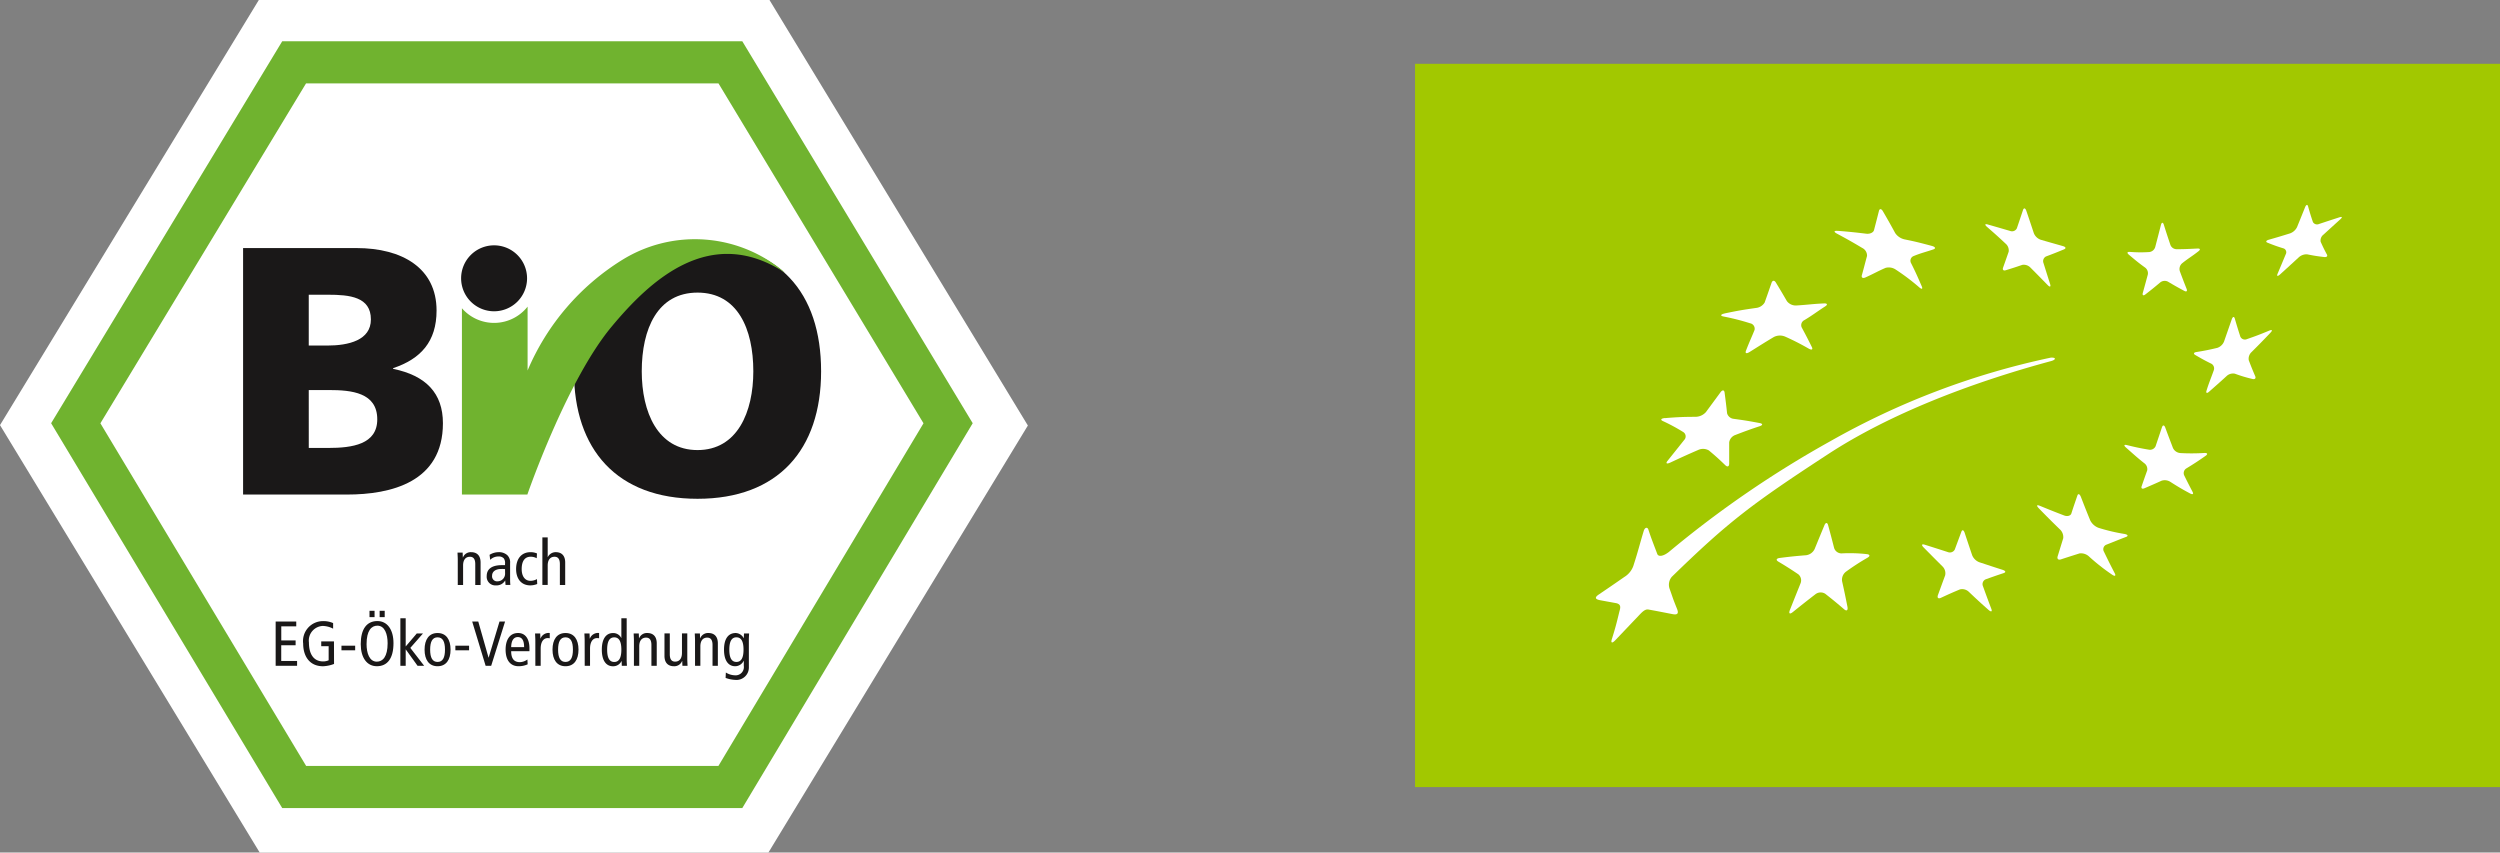 <svg xmlns="http://www.w3.org/2000/svg" width="217" height="74.002" viewBox="0 0 217 74.002">
  <rect x="0" y="0" width="217" height="74.002" fill="#808080" stroke="none"/>
  <g id="bio" transform="translate(-691 -961.996)">
    <g id="Group_36" data-name="Group 36" transform="translate(813.826 967.534)">
      <rect id="Rectangle_7" data-name="Rectangle 7" width="94.174" height="62.783" transform="translate(0 0)" fill="#a2c800"/>
      <path id="Path_718" data-name="Path 718" d="M59.45,22.39c1,.079,1.5.131,2.485.25.319.04.624-.1.677-.316.172-.661.26-.995.428-1.663.055-.218.217-.2.353.047.434.746.645,1.122,1.058,1.878a1.327,1.327,0,0,0,.811.546c.921.187,1.257.271,2.371.568.307.082.357.223.134.3-.685.237-1.039.3-1.746.591a.435.435,0,0,0-.184.621c.381.761.561,1.168.913,1.982.116.267.006.3-.246.073a18.679,18.679,0,0,0-1.988-1.5,1.076,1.076,0,0,0-.907-.16c-.693.3-1.039.513-1.742.829-.231.105-.369.015-.311-.194.181-.645.272-1.025.449-1.669a.736.736,0,0,0-.407-.692c-.872-.519-1.314-.769-2.209-1.249-.29-.157-.265-.263.062-.238" transform="translate(-22.773 -7.892)" fill="#fff"/>
      <path id="Path_719" data-name="Path 719" d="M43.505,33.445c1.2-.25,1.569-.309,2.7-.472a.993.993,0,0,0,.765-.474c.247-.691.363-1.033.6-1.713.079-.22.245-.23.369-.026.391.641.583.964.961,1.618a.967.967,0,0,0,.811.379c1.066-.064,1.313-.126,2.394-.179.312-.016.351.106.13.25-.829.538-1.082.758-1.818,1.2a.485.485,0,0,0-.233.631c.359.667.535,1.005.88,1.7.115.228-.009.29-.275.14a21.726,21.726,0,0,0-2.056-1.047,1.161,1.161,0,0,0-.97.044c-.777.465-1.037.631-2.081,1.286-.29.181-.432.153-.324-.126.338-.867.455-1.076.733-1.769a.478.478,0,0,0-.378-.584,20.488,20.488,0,0,0-2.313-.589c-.305-.062-.263-.183.1-.265" transform="translate(-16.624 -11.779)" fill="#fff"/>
      <path id="Path_720" data-name="Path 720" d="M35.066,48.486c1.1-.09,1.622-.11,2.641-.113a1.233,1.233,0,0,0,.9-.407l1.27-1.724c.162-.22.319-.212.353.02.093.714.14,1.076.216,1.8a.669.669,0,0,0,.592.488c1.031.143,1.2.171,2.236.364.281.052.287.178.018.269-.832.276-1.257.431-2.131.767a.813.813,0,0,0-.532.64c0,.736,0,1.108,0,1.859-.006.247-.153.3-.333.128-.55-.53-.833-.789-1.425-1.283a1.007,1.007,0,0,0-.925-.047c-.954.413-1.438.635-2.418,1.093-.323.151-.436.085-.242-.155.578-.725.868-1.085,1.436-1.8a.445.445,0,0,0-.057-.675,15.849,15.849,0,0,0-1.795-.97c-.244-.113-.149-.233.2-.261" transform="translate(-13.362 -17.731)" fill="#fff"/>
      <path id="Path_721" data-name="Path 721" d="M58.915,67.8a20.329,20.329,0,0,0-1.877,1.216.878.878,0,0,0-.338.832c.192.861.284,1.3.465,2.22.06.3-.069.4-.285.216-.656-.563-.985-.831-1.644-1.35a.74.74,0,0,0-.861.049c-.778.6-1.168.909-1.958,1.544-.261.212-.369.124-.248-.185.374-.943.557-1.4.917-2.295a.688.688,0,0,0-.191-.807c-.686-.461-1.034-.682-1.734-1.1-.228-.135-.168-.276.129-.315.925-.118,1.382-.163,2.289-.236a.96.96,0,0,0,.737-.538c.347-.848.518-1.262.848-2.059.108-.261.252-.263.321-.012.212.775.316,1.17.523,1.981a.674.674,0,0,0,.642.469,13.277,13.277,0,0,1,2.19.063c.281.029.306.173.074.305" transform="translate(-19.632 -24.933)" fill="#fff"/>
      <path id="Path_722" data-name="Path 722" d="M78.62,69.531c-.632.207-.947.319-1.587.549a.458.458,0,0,0-.214.6c.28.778.424,1.168.719,1.949.1.257-.009.3-.239.1-.693-.613-1.034-.927-1.7-1.56a.833.833,0,0,0-.791-.218c-.65.274-.98.418-1.65.732-.222.1-.334,0-.252-.24.259-.709.383-1.05.629-1.719a.835.835,0,0,0-.245-.783c-.656-.653-.981-.982-1.627-1.636-.207-.212-.166-.32.094-.238.8.253,1.205.381,2.006.64a.479.479,0,0,0,.607-.221c.234-.636.349-.943.575-1.549.072-.194.2-.149.281.1.256.772.386,1.16.65,1.942a1.1,1.1,0,0,0,.628.613c.807.265,1.206.4,2.016.657.261.086.309.207.107.275" transform="translate(-27.52 -25.326)" fill="#fff"/>
      <path id="Path_723" data-name="Path 723" d="M95.471,64.433c-.707.27-1.036.412-1.72.678a.426.426,0,0,0-.185.605c.362.751.548,1.126.934,1.867.124.241.012.294-.252.106a17.736,17.736,0,0,1-1.958-1.541,1.032,1.032,0,0,0-.845-.289c-.652.207-.978.309-1.626.522-.215.07-.338-.047-.277-.258.2-.64.294-.956.488-1.581a.921.921,0,0,0-.314-.791c-.734-.714-1.1-1.08-1.8-1.8-.23-.237-.2-.335.078-.225.842.346,1.261.515,2.115.841.277.108.56.029.625-.17.2-.626.31-.936.523-1.556.068-.2.2-.148.306.113.313.812.475,1.219.805,2.03a1.331,1.331,0,0,0,.716.652,15.757,15.757,0,0,0,2.262.535c.3.057.353.175.129.263" transform="translate(-33.767 -23.362)" fill="#fff"/>
      <path id="Path_724" data-name="Path 724" d="M107.13,53.661c-.674.469-1.006.687-1.661,1.085a.481.481,0,0,0-.208.59c.293.6.444.888.744,1.463.1.193-.006.245-.234.121-.691-.37-1.03-.573-1.7-1a.9.9,0,0,0-.762-.1c-.606.276-.9.4-1.493.657-.2.084-.3,0-.238-.178.188-.549.285-.823.484-1.379a.635.635,0,0,0-.266-.627c-.644-.509-.958-.808-1.582-1.355-.2-.177-.171-.269.076-.213.753.186,1.134.269,1.912.4a.53.53,0,0,0,.587-.3c.217-.646.329-.973.553-1.646.075-.215.2-.2.285.025.259.712.4,1.066.667,1.771a.771.771,0,0,0,.638.444,17.174,17.174,0,0,0,2.089-.007c.275-.013.321.1.106.25" transform="translate(-38.509 -19.632)" fill="#fff"/>
      <path id="Path_725" data-name="Path 725" d="M116.521,37.1c-.648.678-.973,1.011-1.62,1.656a.79.79,0,0,0-.251.717c.218.568.33.848.564,1.393.074.177-.03.285-.237.234a12.144,12.144,0,0,1-1.532-.46.813.813,0,0,0-.725.213c-.62.571-.946.85-1.52,1.357-.186.165-.282.115-.215-.1.207-.672.37-1.034.621-1.742a.473.473,0,0,0-.189-.587c-.575-.282-.855-.439-1.41-.764-.179-.105-.138-.219.092-.255.717-.116,1.077-.186,1.814-.361a.964.964,0,0,0,.591-.551c.264-.757.395-1.138.666-1.914.084-.253.207-.29.268-.082.187.644.285.959.484,1.577a.435.435,0,0,0,.57.209c.768-.267,1.159-.413,1.945-.743.257-.1.295-.012.083.2" transform="translate(-42.284 -13.742)" fill="#fff"/>
      <path id="Path_726" data-name="Path 726" d="M100.7,24.954a11.444,11.444,0,0,0,1.7.015.607.607,0,0,0,.524-.441c.193-.735.292-1.115.491-1.9.065-.253.18-.268.254-.033.229.732.345,1.08.576,1.768a.583.583,0,0,0,.551.359c.62,0,1.014-.02,1.792-.058.234-.012.286.081.084.239-.571.45-.866.6-1.425,1.05a.654.654,0,0,0-.189.677c.233.628.351.935.589,1.537.079.2-.01.274-.2.174-.573-.308-.857-.468-1.425-.805a.623.623,0,0,0-.66.066c-.53.444-.792.656-1.31,1.057-.169.129-.262.054-.207-.146.168-.6.253-.921.433-1.581a.612.612,0,0,0-.231-.614c-.581-.417-.854-.651-1.411-1.118-.183-.153-.153-.261.066-.242" transform="translate(-38.675 -8.629)" fill="#fff"/>
      <path id="Path_727" data-name="Path 727" d="M80.671,21.8c.782.224,1.17.337,1.943.563a.464.464,0,0,0,.58-.229c.212-.619.317-.936.536-1.59.07-.208.2-.18.287.07.266.775.393,1.162.648,1.929a1,1,0,0,0,.6.582c.776.225,1.16.333,1.934.553.251.072.289.2.082.284-.632.261-.939.383-1.554.613a.458.458,0,0,0-.22.576c.234.741.347,1.106.578,1.832.074.237-.025.273-.22.071-.588-.6-.886-.906-1.488-1.509a.8.8,0,0,0-.711-.239c-.583.2-.87.292-1.443.468-.186.06-.291-.039-.227-.22.193-.545.292-.821.488-1.389a.765.765,0,0,0-.255-.692c-.639-.6-.966-.891-1.626-1.465-.215-.19-.184-.281.068-.21" transform="translate(-30.958 -7.853)" fill="#fff"/>
      <path id="Path_728" data-name="Path 728" d="M126.53,21.152c-.568.518-.867.786-1.477,1.344a.641.641,0,0,0-.241.612c.209.464.317.687.548,1.115.077.14-.026.238-.229.214-.612-.069-.911-.119-1.5-.236a1,1,0,0,0-.732.276c-.635.583-.956.879-1.605,1.466-.213.19-.311.167-.219-.055.285-.674.428-1.013.707-1.688a.36.36,0,0,0-.17-.508c-.575-.175-.854-.277-1.411-.5-.179-.072-.131-.187.111-.258.74-.21,1.112-.323,1.853-.553a1.091,1.091,0,0,0,.6-.543c.281-.694.423-1.039.7-1.732.093-.224.205-.253.257-.068.157.563.241.835.421,1.362a.413.413,0,0,0,.532.168c.726-.241,1.084-.358,1.781-.584.226-.073.26,0,.076.167" transform="translate(-46.207 -7.664)" fill="#fff"/>
      <path id="Path_729" data-name="Path 729" d="M65.023,41.755c.415-.111.474-.322-.017-.3a66.763,66.763,0,0,0-19.147,7.257A90.69,90.69,0,0,0,31.84,58.33c-.522.4-.909.412-1,.164-.316-.842-.513-1.321-.77-2.109-.078-.241-.306-.213-.407.122-.346,1.142-.512,1.839-.849,2.869a1.856,1.856,0,0,1-.834,1.12c-1.214.845-1.466,1.01-2.223,1.525-.275.187-.417.393.131.492.527.1.631.115,1.343.246.568.1.38.489.3.824-.231.956-.33,1.341-.637,2.323-.1.323.029.364.293.09.808-.844,1.07-1.128,1.923-2.017.322-.335.623-.719.96-.659.834.15.934.175,2.1.4.518.1.515-.141.377-.481-.4-.991-.326-.861-.629-1.7a1.068,1.068,0,0,1,.189-1.064c4.873-4.741,6.889-6.289,13.587-10.657C50.938,46.394,57.91,43.677,65.023,41.755Z" transform="translate(-9.816 -15.951)" fill="#fff"/>
    </g>
    <g id="Group_38" data-name="Group 38" transform="translate(691 961.996)">
      <path id="Path_749" data-name="Path 749" d="M148.847,278.785l-22.466,36.9,22.541,37.1h44.158L215.6,315.72l-22.428-36.935Z" transform="translate(-126.381 -278.785)" fill="#fff"/>
      <path id="Path_750" data-name="Path 750" d="M163.424,292.5l-20.058,33.153,20.059,33.405h39.934l20-33.405L203.36,292.5Zm37.871,3.658,17.793,29.5-17.8,29.74H165.5l-17.858-29.74,17.849-29.5Z" transform="translate(-138.928 -288.917)" fill="#70b32f"/>
      <path id="Path_751" data-name="Path 751" d="M212.838,373.531h1.747c1.961,0,4.2.215,4.2,2.544,0,2.176-2.176,2.482-4.26,2.482h-1.685Zm-5.7,9.071h9.01c3.831,0,8.336-1.073,8.336-6.19,0-2.605-1.471-4.137-4.321-4.72v-.061c2.39-.8,3.769-2.3,3.769-5,0-3.678-2.973-5.424-6.957-5.424h-9.837Zm5.7-17.345h1.655c1.9,0,3.739.184,3.739,2.145,0,1.808-1.931,2.268-3.8,2.268h-1.594Z" transform="translate(-186.038 -339.675)" fill="#1a1818"/>
      <path id="Path_752" data-name="Path 752" d="M322.943,370.867c0-3.708,1.379-6.834,4.842-6.834s4.842,3.126,4.842,6.834c0,3.524-1.379,6.834-4.842,6.834S322.943,374.391,322.943,370.867Zm-5.884,0c0,6.8,3.739,11.063,10.726,11.063s10.726-4.259,10.726-11.063c0-6.865-3.677-11.063-10.726-11.063S317.059,364,317.059,370.867Z" transform="translate(-267.239 -338.635)" fill="#1a1818"/>
      <path id="Path_753" data-name="Path 753" d="M285.29,363.148a2.862,2.862,0,1,1-2.862-2.862,2.863,2.863,0,0,1,2.862,2.862Z" transform="translate(-239.541 -338.991)" fill="#1a1818" fill-rule="evenodd"/>
      <path id="Path_754" data-name="Path 754" d="M285.518,380.349c.266-.766,3.547-10.043,7.3-14.557,3.373-4.061,8.608-8.953,15.1-4.672a11.982,11.982,0,0,0-14.144-1.152,20.853,20.853,0,0,0-8.236,9.611v-5.542a3.7,3.7,0,0,1-5.7.141v16.171Z" transform="translate(-239.743 -337.422)" fill="#70b32f" fill-rule="evenodd"/>
      <path id="Path_755" data-name="Path 755" d="M278.4,462.867c0-.2-.016-.407-.022-.605h.446l.016.418h.011a.721.721,0,0,1,.71-.457c.49,0,.82.281.82.9v1.948h-.462v-1.81c0-.446-.165-.639-.462-.639-.363,0-.594.253-.594.759v1.689H278.4Z" transform="translate(-238.666 -414.294)" fill="#1a1818"/>
      <path id="Path_756" data-name="Path 756" d="M289.68,464.044a.663.663,0,0,1-.655.71.436.436,0,0,1-.473-.49c0-.325.259-.583.8-.583a2.725,2.725,0,0,1,.325.011Zm-1.293-1.156a1,1,0,0,1,.721-.292.569.569,0,0,1,.468.176.69.69,0,0,1,.1.451v.126h-.27c-.963,0-1.321.4-1.321.947a.748.748,0,0,0,.809.809.847.847,0,0,0,.787-.418h.011l.028.38h.418a4.234,4.234,0,0,1-.022-.429v-1.464a.862.862,0,0,0-.242-.688,1.066,1.066,0,0,0-.749-.264,1.5,1.5,0,0,0-.792.231Z" transform="translate(-245.839 -414.294)" fill="#1a1818"/>
      <path id="Path_757" data-name="Path 757" d="M299.63,462.751a1.036,1.036,0,0,0-.534-.132c-.451,0-.771.314-.771,1.073,0,.649.308,1.018.76,1.018a1.219,1.219,0,0,0,.567-.149l.022.424a1.669,1.669,0,0,1-.589.121c-.837,0-1.244-.622-1.244-1.414,0-.908.473-1.469,1.255-1.469a1.374,1.374,0,0,1,.556.11Z" transform="translate(-253.043 -414.294)" fill="#1a1818"/>
      <path id="Path_758" data-name="Path 758" d="M306.562,457.315h.462v1.706h.011a.762.762,0,0,1,.688-.424c.49,0,.82.281.82.9v1.948h-.462v-1.81c0-.446-.165-.639-.462-.639-.363,0-.594.253-.594.759v1.689h-.462Z" transform="translate(-259.484 -410.669)" fill="#1a1818"/>
      <path id="Path_759" data-name="Path 759" d="M217.956,485.267h1.788v.418h-1.3v1.222h1.244v.419H218.44v1.364h1.376v.418h-1.86Z" transform="translate(-194.029 -431.318)" fill="#1a1818"/>
      <path id="Path_760" data-name="Path 760" d="M229.777,488.839a3.022,3.022,0,0,1-.952.2c-1.216,0-1.728-.924-1.728-1.964a1.733,1.733,0,0,1,1.7-1.954,2.083,2.083,0,0,1,.9.171v.484a2.063,2.063,0,0,0-.9-.237,1.271,1.271,0,0,0-1.2,1.436c0,.991.4,1.645,1.233,1.645a1.148,1.148,0,0,0,.479-.1V487.3h-.644v-.418h1.106Z" transform="translate(-200.782 -431.208)" fill="#1a1818"/>
      <path id="Path_761" data-name="Path 761" d="M239.818,493.291h1.189v.4h-1.189Z" transform="translate(-210.179 -437.245)" fill="#1a1818"/>
      <path id="Path_762" data-name="Path 762" d="M247.86,482.257h.44v-.55h-.44Zm-.88,0h.44v-.55h-.44Zm-.76,2.339c0,1.189.545,1.92,1.4,1.92.908,0,1.442-.671,1.442-2,0-1.189-.545-1.921-1.4-1.921C246.754,482.6,246.22,483.27,246.22,484.6Zm.506,0c0-1.183.429-1.6.936-1.6.649,0,.891.748.891,1.524,0,1.183-.429,1.6-.936,1.6C246.969,486.121,246.726,485.372,246.726,484.6Z" transform="translate(-214.908 -428.688)" fill="#1a1818"/>
      <path id="Path_763" data-name="Path 763" d="M260.809,485.493h.539l-1.1,1.254,1.2,1.552h-.572l-1.018-1.414h-.011V488.3h-.462v-4.127h.462v2.449Z" transform="translate(-224.633 -430.509)" fill="#1a1818"/>
      <path id="Path_764" data-name="Path 764" d="M267.913,490.521c0-.7.2-1.068.644-1.068s.644.363.644,1.068-.2,1.068-.644,1.068S267.913,491.225,267.913,490.521Zm-.484,0c0,.88.385,1.441,1.128,1.441s1.128-.561,1.128-1.441-.385-1.442-1.128-1.442S267.429,489.64,267.429,490.521Z" transform="translate(-230.576 -434.133)" fill="#1a1818"/>
      <path id="Path_765" data-name="Path 765" d="M277.665,493.291h1.189v.4h-1.189Z" transform="translate(-238.138 -437.245)" fill="#1a1818"/>
      <path id="Path_766" data-name="Path 766" d="M283.247,485.267h.528l.891,3.131h.011l.941-3.131h.484l-1.205,3.841h-.484Z" transform="translate(-242.261 -431.318)" fill="#1a1818"/>
      <path id="Path_767" data-name="Path 767" d="M294.83,490.306c.011-.655.275-.875.573-.875.369,0,.55.292.55.875Zm1.585.352v-.248c0-.825-.352-1.332-.985-1.332-.7,0-1.084.561-1.084,1.442s.385,1.441,1.128,1.441a1.894,1.894,0,0,0,.787-.165l-.022-.418a1.2,1.2,0,0,1-.644.231c-.512,0-.765-.3-.765-.952Z" transform="translate(-250.46 -434.133)" fill="#1a1818"/>
      <path id="Path_768" data-name="Path 768" d="M304.161,489.723c0-.2-.017-.407-.022-.605h.446l.016.44h.011a.754.754,0,0,1,.8-.479v.457a.913.913,0,0,0-.176-.016c-.358,0-.611.308-.611.919v1.486h-.462Z" transform="translate(-257.694 -434.133)" fill="#1a1818"/>
      <path id="Path_769" data-name="Path 769" d="M310.415,490.521c0-.7.2-1.068.644-1.068s.644.363.644,1.068-.2,1.068-.644,1.068S310.415,491.225,310.415,490.521Zm-.484,0c0,.88.385,1.441,1.128,1.441s1.128-.561,1.128-1.441-.385-1.442-1.128-1.442S309.931,489.64,309.931,490.521Z" transform="translate(-261.973 -434.133)" fill="#1a1818"/>
      <path id="Path_770" data-name="Path 770" d="M320.546,489.723c0-.2-.016-.407-.022-.605h.446l.017.44H321a.753.753,0,0,1,.8-.479v.457a.915.915,0,0,0-.176-.016c-.357,0-.611.308-.611.919v1.486h-.462Z" transform="translate(-269.798 -434.133)" fill="#1a1818"/>
      <path id="Path_771" data-name="Path 771" d="M328.011,486.9c0,.7-.193,1.068-.617,1.068s-.616-.363-.616-1.068.193-1.068.616-1.068S328.011,486.191,328.011,486.9Zm.462-2.724h-.462v1.706H328a.773.773,0,0,0-.716-.424c-.577,0-.969.473-.969,1.442s.391,1.441.969,1.441a.794.794,0,0,0,.738-.451h.011l.016.413h.446c-.005-.171-.022-.346-.022-.517Z" transform="translate(-274.077 -430.509)" fill="#1a1818"/>
      <path id="Path_772" data-name="Path 772" d="M336.912,489.723c0-.2-.017-.407-.022-.605h.446l.016.418h.011a.721.721,0,0,1,.71-.457c.49,0,.82.281.82.9v1.948h-.462v-1.81c0-.446-.165-.638-.462-.638-.363,0-.594.253-.594.759v1.689h-.462Z" transform="translate(-281.888 -434.133)" fill="#1a1818"/>
      <path id="Path_773" data-name="Path 773" d="M349.106,491.428c0,.2.016.407.022.605h-.446l-.016-.418h-.011a.721.721,0,0,1-.71.457c-.49,0-.82-.281-.82-.9v-1.948h.462v1.81c0,.446.165.638.462.638.363,0,.594-.253.594-.76v-1.689h.462Z" transform="translate(-289.449 -434.243)" fill="#1a1818"/>
      <path id="Path_774" data-name="Path 774" d="M357.214,489.723c0-.2-.016-.407-.022-.605h.446l.017.418h.011a.721.721,0,0,1,.71-.457c.49,0,.82.281.82.9v1.948h-.462v-1.81c0-.446-.165-.638-.462-.638-.363,0-.594.253-.594.759v1.689h-.462Z" transform="translate(-296.886 -434.133)" fill="#1a1818"/>
      <path id="Path_775" data-name="Path 775" d="M367.364,490.521c0-.7.193-1.068.616-1.068s.617.363.617,1.068-.193,1.068-.617,1.068S367.364,491.225,367.364,490.521Zm1.695-.891c0-.171.017-.347.022-.512h-.445l-.016.407h-.011a.814.814,0,0,0-.688-.446c-.627,0-1.018.473-1.018,1.442s.391,1.441.969,1.441a.822.822,0,0,0,.738-.473h.011v.44a.718.718,0,0,1-.787.82,1.554,1.554,0,0,1-.771-.242l-.022.468a2.685,2.685,0,0,0,.82.171,1.078,1.078,0,0,0,1.2-1.1Z" transform="translate(-304.059 -434.133)" fill="#1a1818"/>
    </g>
  </g>
</svg>

